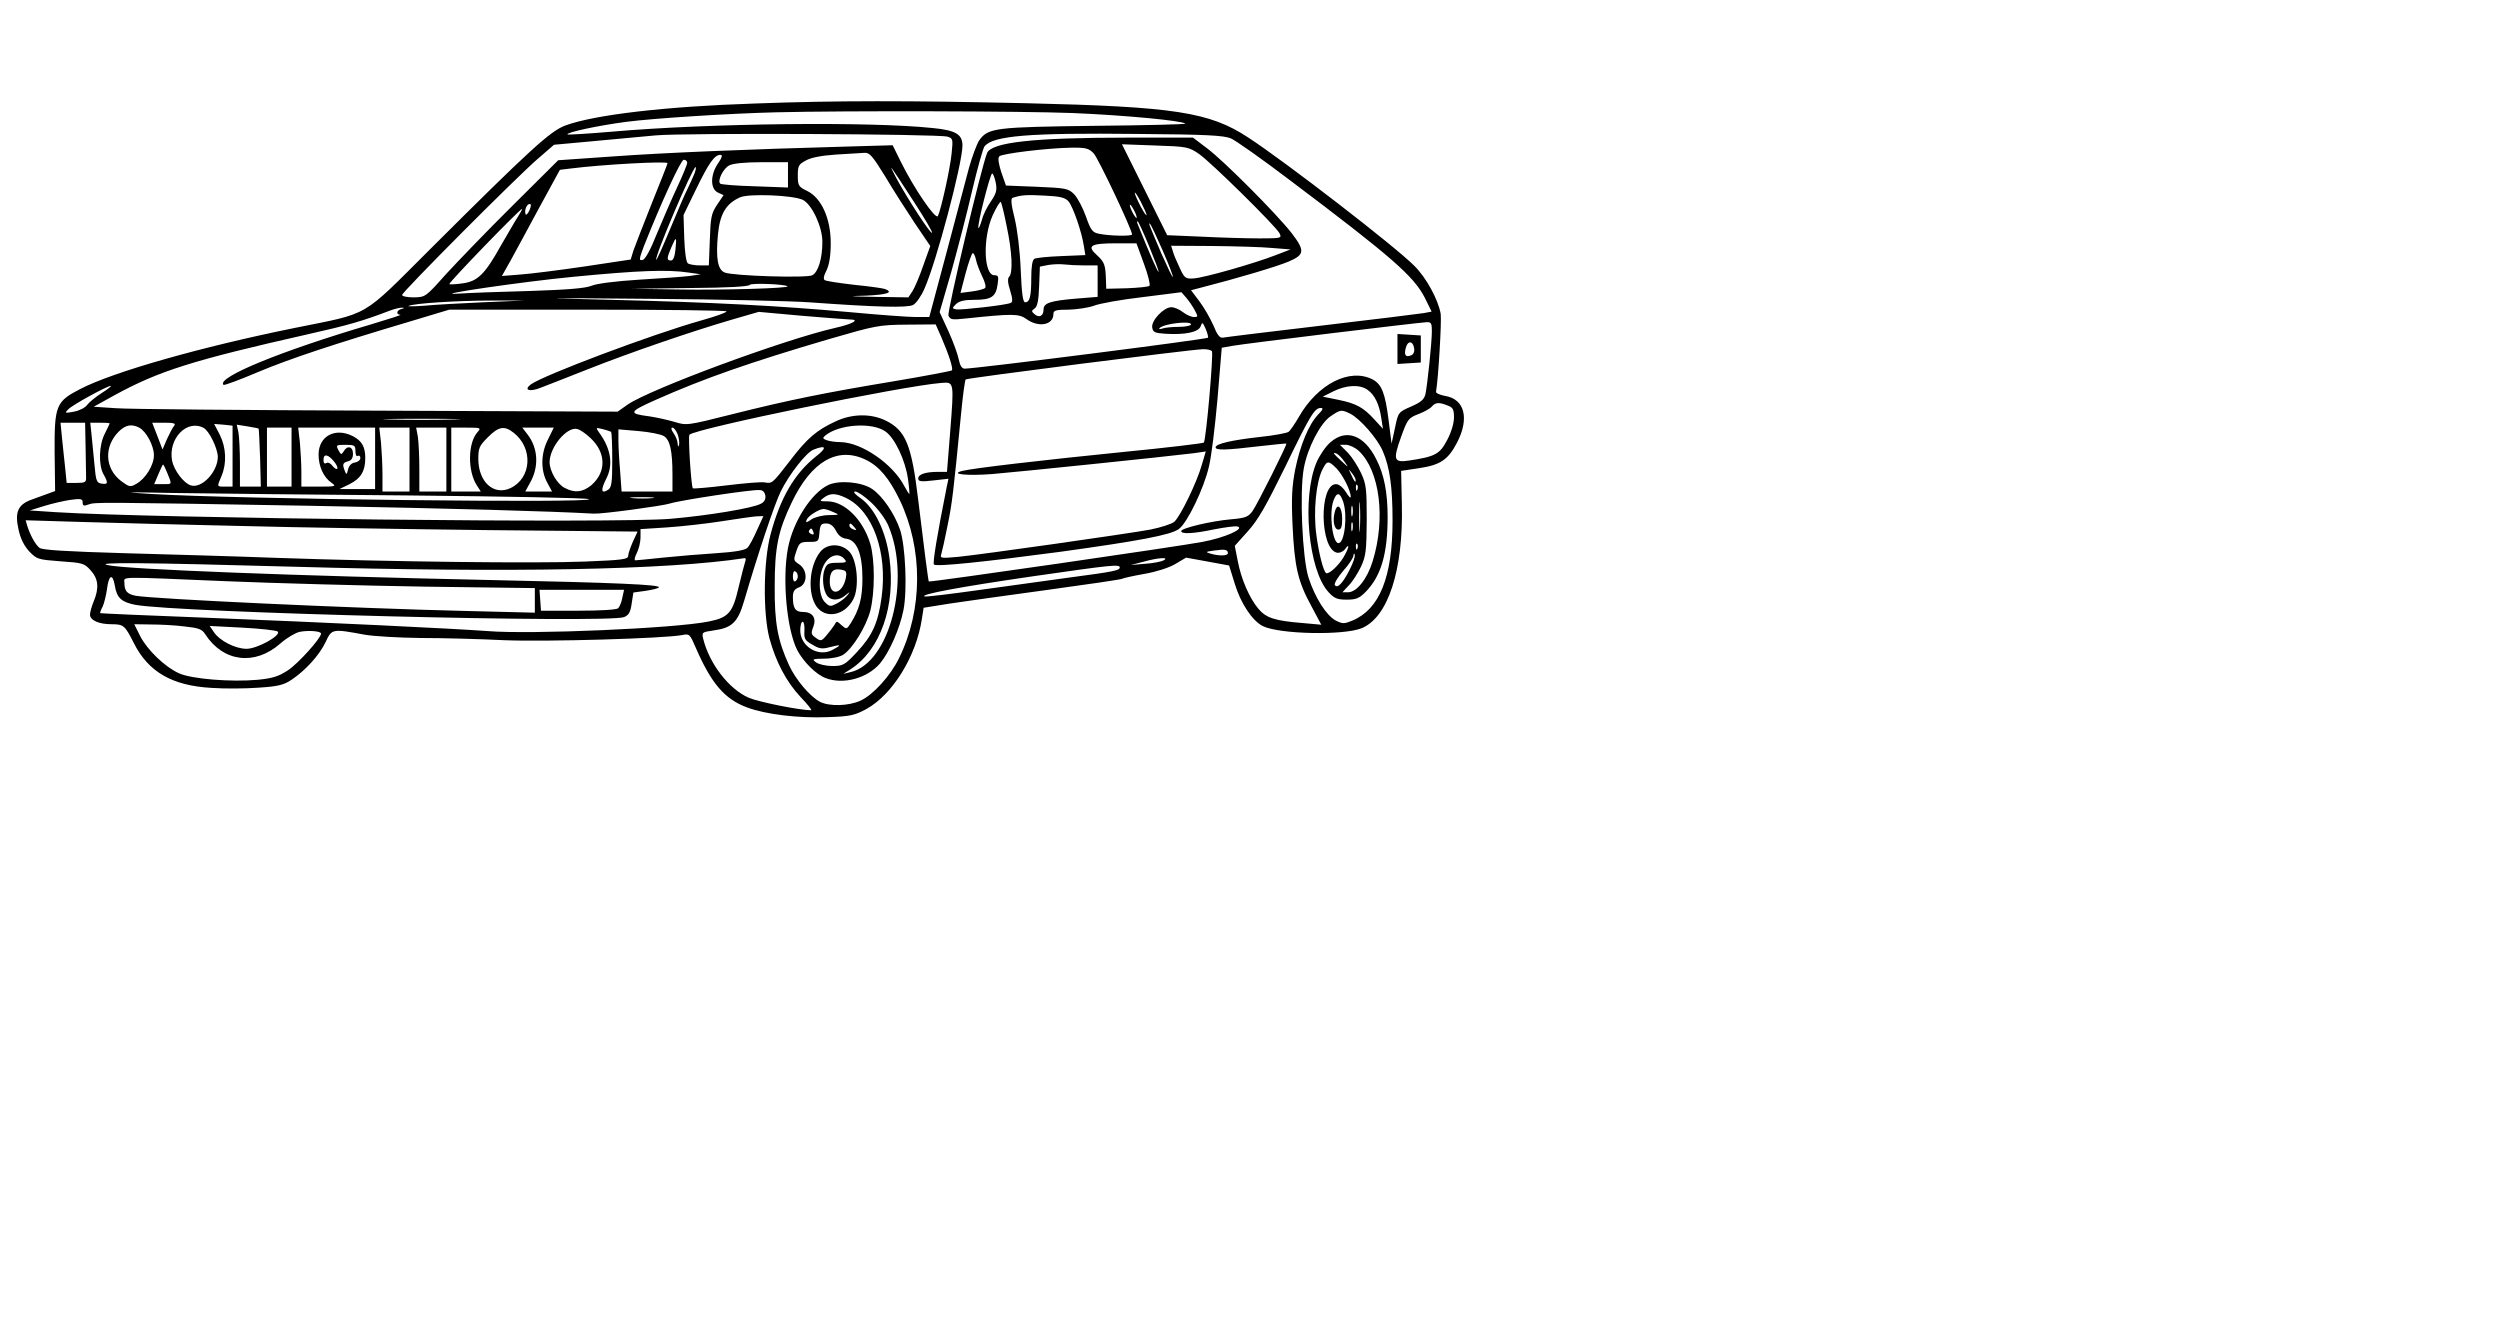 <?xml version="1.0" encoding="UTF-8" standalone="yes"?>
<svg version="1.0" xmlns="http://www.w3.org/2000/svg" width="762pt" height="406pt" viewBox="0 0 1016 542" preserveAspectRatio="xMidYMid meet">
  <g transform="translate(0,542) scale(0.1,-0.1)" fill="#000000" stroke="none">
    <path d="M3070 4999 c-370 -12 -658 -46 -777 -90 -61 -24 -136 -91 -547 -501
-288 -287 -241 -259 -556 -323 -379 -77 -735 -178 -870 -248 -99 -51 -105 -67
-104 -259 l2 -156 -27 -10 c-14 -5 -44 -16 -66 -24 -58 -20 -72 -51 -56 -122
8 -38 23 -67 44 -90 31 -32 36 -33 127 -40 89 -6 97 -8 122 -36 32 -35 36 -72
13 -127 -8 -19 -15 -44 -15 -54 0 -23 36 -39 88 -39 49 0 54 -5 90 -76 59
-118 156 -174 316 -183 55 -4 142 -3 194 1 77 5 101 11 132 32 57 38 114 101
139 154 25 54 26 54 161 29 36 -6 137 -12 225 -13 88 0 241 -4 340 -9 170 -7
653 7 725 21 29 6 31 4 55 -52 63 -145 117 -208 207 -242 77 -29 210 -45 332
-40 89 3 107 7 155 33 107 59 203 215 226 367 l7 45 106 17 c59 9 239 34 400
56 161 22 297 42 302 45 5 3 46 12 91 20 47 8 100 25 125 40 l44 26 88 -16 87
-16 23 -74 c24 -80 72 -152 115 -173 69 -33 329 -38 402 -8 107 45 169 236
163 501 l-3 139 73 11 c87 13 118 34 155 105 50 97 31 176 -49 189 -21 4 -38
11 -37 17 10 60 23 287 19 317 -10 57 -58 147 -108 196 -76 77 -524 423 -676
522 -157 103 -299 125 -902 139 -479 11 -774 11 -1100 -1z m1290 -39 c213 -9
444 -31 457 -43 2 -3 -163 -7 -369 -9 -402 -5 -433 -8 -469 -58 -10 -14 -29
-65 -43 -115 -13 -49 -55 -206 -92 -347 l-69 -258 -55 0 c-30 0 -152 9 -270
20 -290 26 -558 40 -970 50 -322 8 -311 8 165 4 281 -2 569 -9 640 -14 277
-20 400 -23 424 -11 13 7 34 37 47 68 48 108 154 508 154 581 0 45 -27 62
-121 71 -254 27 -911 20 -1308 -15 -95 -8 -175 -13 -178 -11 -7 8 124 36 237
51 116 15 416 34 610 39 290 7 1003 5 1210 -3z m-511 -96 c22 -7 23 -10 17
-67 -6 -64 -44 -233 -56 -256 -9 -17 -97 112 -151 221 l-33 67 -175 -5 c-431
-12 -743 -25 -956 -40 l-230 -16 -187 -186 c-103 -102 -224 -228 -270 -278
-82 -92 -83 -93 -130 -94 -27 0 -48 4 -48 10 0 12 462 476 551 553 l67 58 153
14 c85 8 201 19 259 24 116 11 1151 6 1189 -5z m1153 -7 c19 -8 128 -85 240
-170 417 -314 504 -391 549 -478 l28 -57 -32 -6 c-18 -3 -205 -26 -417 -51
-212 -25 -392 -47 -401 -49 -12 -2 -23 12 -38 50 -13 29 -38 73 -57 98 l-34
45 42 11 c141 36 310 86 356 106 65 28 66 44 11 116 -61 78 -275 293 -343 344
l-58 44 -267 0 c-383 0 -553 -19 -571 -63 -24 -60 -163 -645 -157 -661 7 -17
15 -18 70 -12 190 20 216 20 247 -2 49 -36 110 -25 110 20 0 15 9 18 63 18 34
1 80 8 102 16 22 9 111 25 198 35 l158 20 20 -23 c11 -13 26 -35 34 -50 14
-26 14 -28 -3 -28 -11 0 -31 9 -45 20 -14 11 -35 20 -47 20 -31 0 -82 -54 -78
-82 3 -20 10 -23 53 -26 80 -5 135 6 144 30 7 19 8 18 21 -11 7 -17 11 -33 9
-35 -7 -7 -944 -126 -990 -126 -11 0 -19 12 -24 37 -4 21 -23 73 -42 115 l-36
78 47 162 c25 90 64 239 85 331 22 93 45 175 51 182 36 43 180 55 625 50 275
-2 348 -6 377 -18z m-130 -63 c48 -33 311 -292 328 -323 10 -20 8 -21 -82 -21
-51 0 -156 3 -234 7 l-141 6 -92 185 -92 185 135 -5 c129 -4 137 -6 178 -34z
m-428 2 c19 -21 156 -310 156 -330 0 -8 -94 -6 -135 3 -26 5 -33 14 -53 71
-13 36 -34 76 -48 90 -23 23 -33 25 -151 30 l-126 5 -19 54 c-11 35 -15 58 -8
65 11 11 190 33 288 35 65 1 75 -2 96 -23z m-849 -93 c32 -54 87 -140 121
-191 l63 -93 -28 -78 c-15 -44 -35 -91 -44 -105 l-17 -26 -133 2 c-113 2 -119
3 -39 5 86 4 113 13 77 27 -8 3 -64 11 -125 17 -60 7 -114 15 -120 19 -7 4 -5
17 7 40 11 24 17 59 17 111 0 100 -38 184 -96 212 -35 17 -38 22 -38 63 0 39
3 45 33 61 21 12 64 20 122 24 50 3 101 6 115 7 22 2 33 -11 85 -95z m-681 50
c-31 -47 -30 -103 2 -117 l22 -10 -27 -40 c-23 -35 -26 -51 -29 -143 l-4 -103
-36 0 c-21 0 -42 4 -49 8 -7 5 -13 43 -15 102 l-3 95 51 105 c52 107 75 140
99 140 10 0 7 -11 -11 -37z m-124 5 c0 -7 -18 -51 -40 -98 -22 -47 -59 -132
-83 -190 -27 -68 -48 -106 -59 -108 -15 -3 -14 4 6 57 70 176 150 351 162 351
8 0 14 -6 14 -12z m-80 -2 c0 -3 -29 -76 -64 -163 -35 -87 -68 -174 -75 -193
l-11 -36 -186 -28 c-102 -15 -220 -30 -262 -33 l-76 -6 36 64 c19 35 72 132
117 216 l83 152 41 5 c133 17 397 31 397 22z m490 -47 l0 -52 -135 5 c-74 2
-138 7 -141 11 -12 12 13 62 37 74 14 8 66 13 132 13 l107 0 0 -51z m513 -111
c43 -66 76 -122 73 -125 -6 -6 -99 137 -145 222 -37 70 -31 62 72 -97z m-893
117 c-5 -13 -18 -41 -28 -62 -11 -21 -43 -96 -72 -166 -29 -70 -54 -126 -56
-124 -9 8 148 377 160 377 3 0 1 -11 -4 -25z m1226 -41 c5 -28 1 -42 -20 -73
-15 -21 -32 -55 -37 -76 -6 -20 -12 -35 -14 -33 -7 7 49 227 56 222 5 -2 11
-20 15 -40z m613 -129 c0 -5 -11 10 -24 35 -13 25 -24 50 -24 55 0 6 11 -10
24 -35 13 -25 24 -49 24 -55z m-1399 62 c37 -18 80 -109 80 -171 0 -68 -17
-123 -41 -136 -22 -12 -319 -3 -356 11 -29 11 -37 58 -28 154 8 84 32 126 90
152 35 16 214 9 255 -10z m1082 -7 c18 -22 53 -122 62 -181 l6 -37 -97 -4
c-54 -2 -104 -7 -110 -11 -9 -5 -13 -33 -13 -77 0 -76 -6 -100 -25 -100 -9 0
-14 36 -18 133 -3 78 -14 164 -25 210 -14 55 -16 80 -8 82 36 12 59 13 131 9
64 -3 83 -8 97 -24z m-252 -101 c22 -103 26 -189 10 -205 -7 -7 -6 -25 4 -56
11 -36 11 -48 1 -51 -21 -9 -201 -29 -220 -26 -18 4 -18 5 -1 22 13 12 33 17
75 17 68 0 87 12 94 63 5 32 3 37 -13 37 -44 0 -48 153 -7 244 15 33 30 57 33
54 3 -3 14 -48 24 -99z m-1942 65 c-7 -15 -14 -21 -16 -15 -5 16 5 41 17 41 7
0 6 -10 -1 -26z m2471 -29 c0 -5 -6 1 -14 15 -8 14 -14 30 -14 35 0 6 6 -1 14
-15 8 -14 14 -29 14 -35z m-2518 3 c-12 -18 -42 -71 -69 -117 -65 -117 -95
-146 -156 -154 -27 -4 -51 -5 -54 -3 -4 5 287 306 296 306 2 0 -6 -15 -17 -32z
m2568 -119 c23 -56 41 -103 39 -105 -3 -3 -36 72 -85 194 -3 6 -3 12 0 12 2 0
23 -45 46 -101z m56 -19 c25 -57 43 -105 41 -107 -2 -2 -22 40 -46 94 -50 117
-55 130 -47 122 4 -3 27 -52 52 -109z m-1983 3 c-3 -28 -9 -43 -18 -43 -18 0
-18 9 2 55 19 45 22 43 16 -12z m1906 -55 c17 -46 27 -86 23 -91 -4 -4 -45 -8
-92 -10 l-84 -2 -1 30 c-2 67 -5 77 -36 106 -44 39 -28 49 79 49 l81 0 30 -82z
m522 63 l75 -6 -60 -23 c-87 -34 -294 -93 -335 -95 -32 -2 -37 1 -56 43 -12
25 -25 55 -28 68 l-7 22 168 -1 c92 -1 202 -4 243 -8z m-1205 -48 c3 -16 15
-46 25 -67 11 -22 17 -43 12 -48 -4 -4 -29 -11 -54 -14 l-46 -6 21 81 c12 44
25 81 29 81 4 0 10 -12 13 -27z m441 -23 l54 0 0 -64 0 -64 -87 -7 c-106 -9
-133 -18 -133 -44 0 -26 -17 -36 -36 -20 -14 12 -14 14 0 24 11 8 16 33 18 91
l3 79 35 7 c19 3 48 4 64 2 16 -2 53 -4 82 -4z m-1611 -29 l50 -7 -45 -7 c-25
-3 -117 -10 -205 -15 -97 -6 -174 -16 -195 -25 -25 -10 -96 -16 -250 -21 -118
-3 -251 -8 -295 -11 -117 -7 273 50 475 69 260 25 378 30 465 17z m403 -56 c9
-8 -268 -16 -438 -13 l-195 3 237 3 c152 1 239 6 243 13 6 8 142 3 153 -6z
m-1238 -65 c-91 -4 -199 -10 -240 -14 -41 -3 -70 -3 -64 -1 21 11 202 22 334
22 l135 0 -165 -7z m-332 -27 c-21 -5 -24 -23 -5 -24 6 0 -49 -18 -123 -40
-360 -106 -627 -215 -597 -245 3 -3 65 20 138 51 128 54 305 113 628 209 l153
46 564 0 c310 0 564 -3 564 -7 0 -5 -46 -21 -103 -37 -202 -57 -640 -222 -693
-260 -31 -23 -6 -32 39 -14 23 9 111 43 194 76 169 67 422 154 587 202 l107
31 177 -16 c97 -8 185 -15 194 -15 43 0 12 -18 -59 -34 -211 -48 -753 -249
-845 -312 l-41 -29 -976 4 c-537 2 -1016 6 -1066 10 l-90 6 85 47 c181 99 318
142 787 248 165 37 223 54 333 96 19 7 42 13 50 12 10 0 10 -2 -2 -5z m3212
-63 c0 -5 -22 -10 -49 -10 -27 0 -58 -3 -68 -7 -10 -3 -15 -3 -11 2 17 18 128
31 128 15z m980 -27 c0 -46 -18 -217 -26 -256 -5 -22 -17 -33 -58 -51 -53 -23
-53 -24 -66 -87 l-14 -64 -12 95 c-14 111 -28 146 -65 166 -93 48 -223 -18
-300 -152 -16 -28 -35 -56 -42 -61 -6 -5 -59 -15 -117 -21 -116 -13 -180 -28
-180 -42 0 -13 41 -12 175 4 61 7 111 12 113 11 4 -3 -118 -247 -138 -275 -17
-23 -28 -28 -87 -33 -81 -7 -203 -36 -203 -48 0 -13 49 -11 134 7 42 8 84 14
94 12 35 -8 -50 -46 -142 -63 -93 -18 -1109 -165 -1113 -161 -2 2 -19 131 -43
331 -27 226 -51 284 -133 324 -60 29 -137 28 -204 -4 -76 -35 -116 -69 -185
-160 -72 -93 -72 -93 -102 -88 -12 3 -82 -3 -156 -12 -73 -9 -134 -14 -137
-12 -7 7 -20 212 -14 218 23 25 869 199 1026 211 51 4 51 5 35 -199 l-13 -163
-36 0 c-52 0 -81 -10 -81 -27 0 -12 11 -14 61 -8 l62 7 -7 -33 c-39 -196 -58
-310 -52 -316 9 -10 209 11 516 52 318 44 446 68 480 92 35 25 103 167 123
255 10 40 25 165 35 278 l17 205 45 8 c49 9 751 94 788 96 19 1 22 -4 22 -36z
m-1996 -25 c31 -72 49 -128 43 -135 -4 -3 -109 -23 -234 -44 -283 -47 -427
-76 -662 -135 -182 -46 -184 -46 -235 -30 -28 8 -73 18 -101 22 -86 11 -83 18
27 67 193 86 384 153 708 248 186 54 200 57 313 58 l118 1 23 -52z m1101 -57
c7 -12 -24 -364 -33 -372 -4 -3 -151 -21 -327 -38 -329 -33 -611 -66 -655 -77
-54 -13 15 -21 120 -13 99 8 719 72 822 85 l48 7 -16 -54 c-19 -69 -87 -210
-112 -232 -10 -9 -54 -23 -98 -32 -99 -18 -683 -101 -783 -111 -69 -6 -73 -6
-67 12 3 10 15 62 25 114 19 91 24 135 55 453 7 75 16 140 19 143 6 6 909 121
964 123 17 1 34 -3 38 -8z m-4517 -170 c-25 -16 -52 -38 -60 -49 -8 -11 -31
-23 -53 -27 -37 -7 -39 -6 -24 9 16 18 158 95 173 96 6 0 -11 -13 -36 -29z
m5150 13 c29 -20 48 -59 56 -114 l7 -45 -33 36 c-46 51 -75 67 -148 82 l-64
13 44 22 c53 26 107 28 138 6z m326 -64 c22 -8 26 -16 26 -49 0 -23 -11 -60
-28 -92 -30 -57 -48 -67 -155 -83 -62 -9 -66 2 -32 97 26 71 29 76 70 92 24 9
49 23 55 31 15 17 29 18 64 4z m-527 -37 c-38 -40 -73 -125 -93 -223 -13 -67
-16 -114 -11 -225 8 -170 21 -229 76 -330 l41 -77 -77 7 c-113 9 -148 21 -179
58 -36 43 -70 120 -84 195 l-12 61 52 58 c42 46 74 102 153 263 103 213 120
240 145 240 12 0 8 -8 -11 -27z m132 3 c40 -21 109 -100 131 -151 29 -67 40
-147 40 -284 0 -229 -53 -360 -163 -406 -34 -14 -40 -14 -68 0 -38 20 -84 92
-111 175 -25 79 -37 347 -19 445 15 82 67 184 110 212 40 27 43 27 80 9z
m-3651 -23 c-71 -2 -185 -2 -255 0 -71 1 -13 3 127 3 140 0 198 -2 128 -3z
m-1496 -113 c1 -55 2 -110 2 -122 1 -20 -4 -23 -39 -23 l-40 0 -6 60 c-4 33
-9 88 -13 123 l-6 62 50 0 50 0 2 -100z m98 97 c0 -1 -9 -20 -20 -42 -24 -46
-26 -128 -5 -165 20 -35 18 -42 -7 -38 -21 3 -24 10 -30 78 -4 41 -9 96 -12
123 l-5 47 39 0 c22 0 40 -1 40 -3z m262 -10 c-6 -7 -19 -32 -29 -54 l-18 -42
-21 55 -21 54 50 0 c39 0 47 -3 39 -13z m238 -123 l0 -124 -30 0 c-35 0 -34
-2 -15 43 22 52 19 116 -7 168 l-23 44 38 -3 37 -4 0 -124z m-380 116 c29 -15
60 -74 60 -112 0 -41 -34 -96 -72 -117 -24 -14 -28 -13 -62 12 -66 51 -70 140
-9 201 27 27 52 32 83 16z m262 -1 c23 -12 57 -83 58 -117 0 -62 -65 -131
-110 -117 -29 9 -68 61 -76 100 -17 90 60 170 128 134z m224 -3 c1 0 4 -54 6
-118 l3 -118 -42 0 -43 0 0 94 c0 51 -3 108 -6 126 l-7 32 44 -7 c24 -4 45 -8
45 -9z m2551 -12 c38 -27 80 -116 91 -191 5 -35 7 -63 6 -63 -2 0 -11 14 -20
31 -46 90 -173 178 -259 180 -22 0 -48 4 -58 8 -16 6 -17 9 -5 19 56 46 191
55 245 16z m-2417 -104 l0 -120 -50 0 -50 0 0 120 0 120 50 0 50 0 0 -120z
m340 -5 l0 -125 -72 0 -73 0 41 20 c46 23 64 53 64 106 0 46 -14 70 -50 89
-72 37 -140 1 -140 -75 0 -47 20 -92 52 -114 21 -15 19 -16 -50 -16 l-72 0 0
59 c0 32 -3 86 -6 120 l-7 61 157 0 156 0 0 -125z m140 -5 l0 -130 -55 0 -55
0 0 69 c0 37 -3 96 -6 130 l-7 61 62 0 61 0 0 -130z m150 0 l0 -130 -55 0 -55
0 0 93 c0 50 -3 109 -6 130 l-7 37 62 0 61 0 0 -130z m127 112 c-40 -44 -41
-159 -3 -217 l16 -25 -60 0 -60 0 0 130 0 130 62 0 c58 0 60 -1 45 -18z m147
-3 c80 -63 73 -184 -13 -225 -68 -32 -131 25 -131 119 0 44 4 53 39 88 44 44
67 48 105 18z m140 -26 c-30 -58 -31 -125 -4 -176 l20 -37 -55 0 -54 0 18 33
c39 66 35 144 -10 201 l-20 26 64 0 64 0 -23 -47z m173 4 c64 -60 64 -139 2
-192 -35 -28 -67 -32 -108 -10 -30 15 -61 69 -61 104 0 62 72 148 114 135 11
-3 36 -20 53 -37z m83 26 c3 -3 5 -54 5 -115 0 -93 -3 -112 -17 -121 -28 -18
-31 -2 -8 44 30 57 20 122 -27 187 -16 23 -16 23 13 16 16 -4 31 -9 34 -11z
m271 -10 c5 -14 8 -34 6 -42 -3 -11 -5 -10 -6 4 0 11 -8 31 -17 43 -9 13 -11
22 -4 22 6 0 15 -12 21 -27z m-55 -8 c24 -16 34 -59 34 -157 l0 -68 -104 0
-103 0 -6 83 c-4 45 -7 102 -7 126 l0 44 82 -7 c46 -4 92 -13 104 -21z m-1256
-61 c0 -14 4 -23 10 -19 6 3 10 -1 10 -9 0 -8 -10 -16 -22 -18 -14 -2 -24 -12
-28 -28 -5 -22 -7 -23 -13 -7 -11 28 -9 34 13 40 14 3 20 14 20 31 0 30 -24
35 -38 9 -9 -14 -11 -14 -21 5 -11 21 -10 22 29 22 36 0 40 -2 40 -26z m1873
-22 c-87 -70 -144 -167 -184 -317 -29 -109 -31 -318 -5 -420 26 -97 69 -179
128 -242 28 -29 47 -53 42 -53 -47 0 -215 34 -254 51 -80 35 -160 138 -185
240 -6 26 -5 27 44 34 73 10 97 33 122 118 57 195 125 398 150 448 34 69 103
157 132 169 53 21 58 9 10 -28z m-1960 -20 c11 -13 16 -26 13 -29 -3 -4 -12 2
-20 12 -7 10 -18 15 -24 11 -8 -5 -12 0 -12 13 0 26 19 23 43 -7z m2164 7 c54
-26 95 -75 138 -164 95 -199 94 -446 -3 -643 -35 -72 -106 -150 -157 -173 -48
-22 -126 -24 -164 -5 -41 21 -100 91 -127 150 -46 101 -59 171 -58 321 0 158
14 225 69 340 80 168 187 230 302 174z m-2842 -55 c19 -47 20 -44 -19 -44
l-35 0 17 40 c9 22 18 40 19 40 2 0 10 -16 18 -36z m2433 -91 c2 -14 -4 -26
-19 -33 -33 -18 -215 -48 -367 -61 -218 -19 -2107 2 -2502 27 l-105 7 58 18
c32 10 80 21 107 25 43 6 50 4 50 -10 0 -14 5 -16 23 -9 28 10 28 10 902 -5
588 -11 976 -22 1155 -32 32 -2 277 31 309 41 39 13 335 58 366 55 12 0 21 -9
23 -23z m-1448 1 c393 -4 722 -10 730 -15 31 -17 -1432 0 -1780 21 -128 8
-117 8 95 4 132 -2 562 -7 955 -10z m988 -11 c-21 -2 -57 -2 -80 0 -24 2 -7 4
37 4 44 0 63 -2 43 -4z m426 -130 c-14 -32 -31 -64 -39 -72 -10 -10 -51 -17
-127 -22 -62 -4 -160 -12 -217 -18 -57 -6 -107 -11 -112 -11 -5 0 -3 13 6 30
8 16 15 44 15 63 l0 34 108 7 c59 4 159 15 222 25 63 10 127 19 142 20 l28 1
-26 -57z m-2109 17 c220 -6 675 -13 1011 -17 l612 -6 -19 -41 c-10 -23 -19
-48 -19 -57 0 -15 -23 -18 -177 -24 -192 -8 -792 -1 -1253 15 -157 6 -435 14
-618 19 -240 7 -338 13 -348 22 -17 14 -37 51 -49 88 l-7 24 233 -7 c129 -4
414 -11 634 -16z m4025 -111 c0 -11 -35 -12 -70 -2 -23 7 -21 8 15 13 43 6 55
4 55 -11z m-1964 -34 c-3 -8 -15 -56 -27 -105 -24 -104 -41 -123 -122 -139
-137 -28 -723 -53 -897 -39 -150 11 -655 35 -1135 54 -242 9 -441 18 -443 19
-2 2 2 13 9 26 6 12 14 44 18 71 7 59 23 67 32 15 8 -50 27 -67 83 -78 171
-32 1921 -76 1989 -50 19 8 26 19 31 55 l7 45 50 7 c27 4 52 10 54 14 7 11
-171 19 -690 30 -793 17 -1465 43 -1550 60 -66 13 141 11 755 -6 882 -25 1522
-13 1834 35 4 0 6 -6 2 -14z m1703 5 c-9 -5 -43 -12 -75 -14 l-59 -5 50 13
c61 17 108 20 84 6z m-179 -29 c0 -12 -23 -17 -205 -41 -88 -12 -254 -35 -369
-51 -114 -16 -213 -28 -220 -26 -22 8 144 39 440 82 320 46 354 50 354 36z
m-3635 -56 c193 -8 554 -18 803 -22 l452 -6 0 -50 0 -50 -282 7 c-465 11
-1275 49 -1343 62 -34 7 -45 19 -45 52 0 27 -38 26 415 7z m1611 -67 c-3 -18
-11 -37 -17 -43 -6 -6 -71 -10 -162 -10 l-152 0 -3 43 -3 42 172 0 172 0 -7
-32z m-1782 -117 c58 -6 72 -11 85 -32 73 -113 202 -129 306 -37 25 22 60 43
78 47 36 7 87 3 87 -7 0 -19 -93 -122 -134 -149 -38 -25 -62 -33 -123 -39
-107 -10 -269 3 -320 26 -57 25 -130 95 -159 152 l-24 48 67 -1 c38 0 99 -3
137 -8z m380 -21 c15 -15 -83 -70 -127 -70 -46 0 -110 33 -133 68 l-17 25 134
-7 c74 -4 138 -11 143 -16z"/>
    <path d="M5680 4000 l0 -61 48 3 47 3 0 55 0 55 -47 3 -48 3 0 -61z m68 2 c2
-13 -3 -25 -13 -28 -22 -9 -29 1 -21 31 8 31 30 28 34 -3z"/>
    <path d="M5407 3620 c-19 -16 -44 -53 -56 -81 -61 -142 -34 -440 49 -529 23
-25 36 -30 73 -30 38 0 51 5 77 31 63 64 90 155 90 305 0 99 -14 173 -46 235
-49 99 -123 126 -187 69z m116 -35 c85 -80 110 -275 56 -449 -22 -72 -65 -126
-100 -126 l-23 0 26 28 c15 15 37 50 50 77 20 44 22 66 23 190 0 125 -2 145
-23 190 -13 28 -37 65 -54 83 l-32 32 25 0 c13 0 37 -11 52 -25z m-59 -43 c19
-27 19 -27 -12 2 -35 32 -38 38 -19 30 6 -3 21 -17 31 -32z m-31 -29 c26 -28
57 -90 57 -115 0 -7 -9 2 -20 20 -12 19 -28 32 -40 32 -70 0 -66 -265 4 -279
11 -2 26 5 33 15 21 29 15 2 -8 -36 -21 -34 -59 -68 -69 -62 -11 6 -30 79 -40
156 -13 93 -1 216 25 266 19 37 24 37 58 3z m77 -47 c0 -12 -5 -7 -19 24 -11
24 -11 24 3 6 9 -11 16 -24 16 -30z m7 -38 c-3 -8 -6 -5 -6 6 -1 11 2 17 5 13
3 -3 4 -12 1 -19z m-58 -49 c19 -56 6 -169 -19 -169 -25 0 -39 125 -20 174 13
35 26 33 39 -5z m68 -111 c-2 -29 -3 -8 -3 47 0 55 1 79 3 53 2 -26 2 -71 0
-100z m-30 55 c-3 -10 -5 -2 -5 17 0 19 2 27 5 18 2 -10 2 -26 0 -35z m0 -60
c-3 -10 -5 -4 -5 12 0 17 2 24 5 18 2 -7 2 -21 0 -30z m20 -75 c-3 -8 -6 -5
-6 6 -1 11 2 17 5 13 3 -3 4 -12 1 -19z m-31 -85 c-28 -56 -51 -80 -61 -63 -3
6 12 31 34 57 23 25 41 53 42 62 0 9 3 11 5 4 3 -6 -6 -33 -20 -60z"/>
    <path d="M5425 3337 c-10 -37 -2 -72 15 -72 11 0 15 12 15 44 0 49 -20 68 -30
28z"/>
    <path d="M3365 3447 c-69 -32 -144 -148 -165 -257 -24 -127 -5 -332 38 -416
25 -47 77 -99 115 -113 72 -28 170 -1 222 60 38 46 80 141 95 217 16 81 8 261
-14 327 -23 66 -71 136 -113 165 -42 29 -133 37 -178 17z m174 -72 c27 -25 58
-67 69 -93 94 -219 6 -561 -154 -597 l-29 -7 30 19 c121 78 184 257 158 452
-14 107 -59 201 -115 242 -26 18 -35 29 -24 29 9 0 39 -20 65 -45z m-103 19
c109 -52 170 -221 145 -404 -14 -105 -38 -157 -102 -225 -48 -51 -55 -55 -99
-55 -25 0 -55 7 -66 15 -17 13 -15 14 34 15 30 0 63 7 77 16 38 25 93 114 110
179 19 75 19 207 0 272 -29 98 -105 173 -174 173 -33 0 -34 1 -15 15 25 19 48
19 90 -1z m-53 -57 c28 -12 28 -12 -17 -13 -24 0 -56 -8 -70 -17 -22 -15 -25
-15 -20 -2 6 16 51 44 69 44 6 0 23 -5 38 -12z m12 -76 c10 -20 24 -31 42 -33
43 -5 66 -61 66 -162 0 -80 -13 -128 -49 -184 -15 -23 -16 -23 -36 -6 -19 18
-20 18 -29 1 -6 -9 -20 -28 -32 -42 -20 -24 -24 -25 -44 -10 -19 13 -20 19
-10 44 14 37 -3 61 -43 61 -30 0 -40 15 -40 61 0 22 6 32 25 39 35 13 36 71 0
94 -23 15 -23 18 -11 53 12 35 16 38 52 38 38 0 39 1 42 38 3 32 7 37 27 37
17 0 29 -9 40 -29z m75 14 c11 -13 10 -14 -4 -9 -9 3 -16 10 -16 15 0 13 6 11
20 -6z m-167 -19 c4 -10 1 -13 -8 -9 -8 3 -12 9 -9 14 7 12 11 11 17 -5z m-63
-181 c0 -8 -4 -17 -10 -20 -6 -4 -10 5 -10 20 0 15 4 24 10 20 6 -3 10 -12 10
-20z m27 -222 c-2 -32 2 -39 32 -56 28 -17 40 -19 72 -10 47 12 49 9 9 -12
-57 -30 -130 15 -130 80 0 19 4 35 10 35 5 0 8 -16 7 -37z"/>
    <path d="M3331 3174 c-46 -58 -52 -171 -14 -223 38 -51 115 -35 149 31 25 48
16 159 -16 193 -33 35 -91 35 -119 -1z m99 -29 c11 -13 7 -15 -29 -15 -36 0
-43 -4 -52 -27 -12 -32 -6 -88 12 -109 16 -19 48 -18 73 4 20 16 20 16 7 -1
-8 -10 -27 -25 -43 -33 -25 -13 -29 -13 -48 6 -27 27 -28 112 0 158 22 35 58
43 80 17z m5 -79 c-14 -64 -65 -74 -65 -12 0 40 14 54 46 48 22 -4 24 -8 19
-36z"/>
  </g>
</svg>
